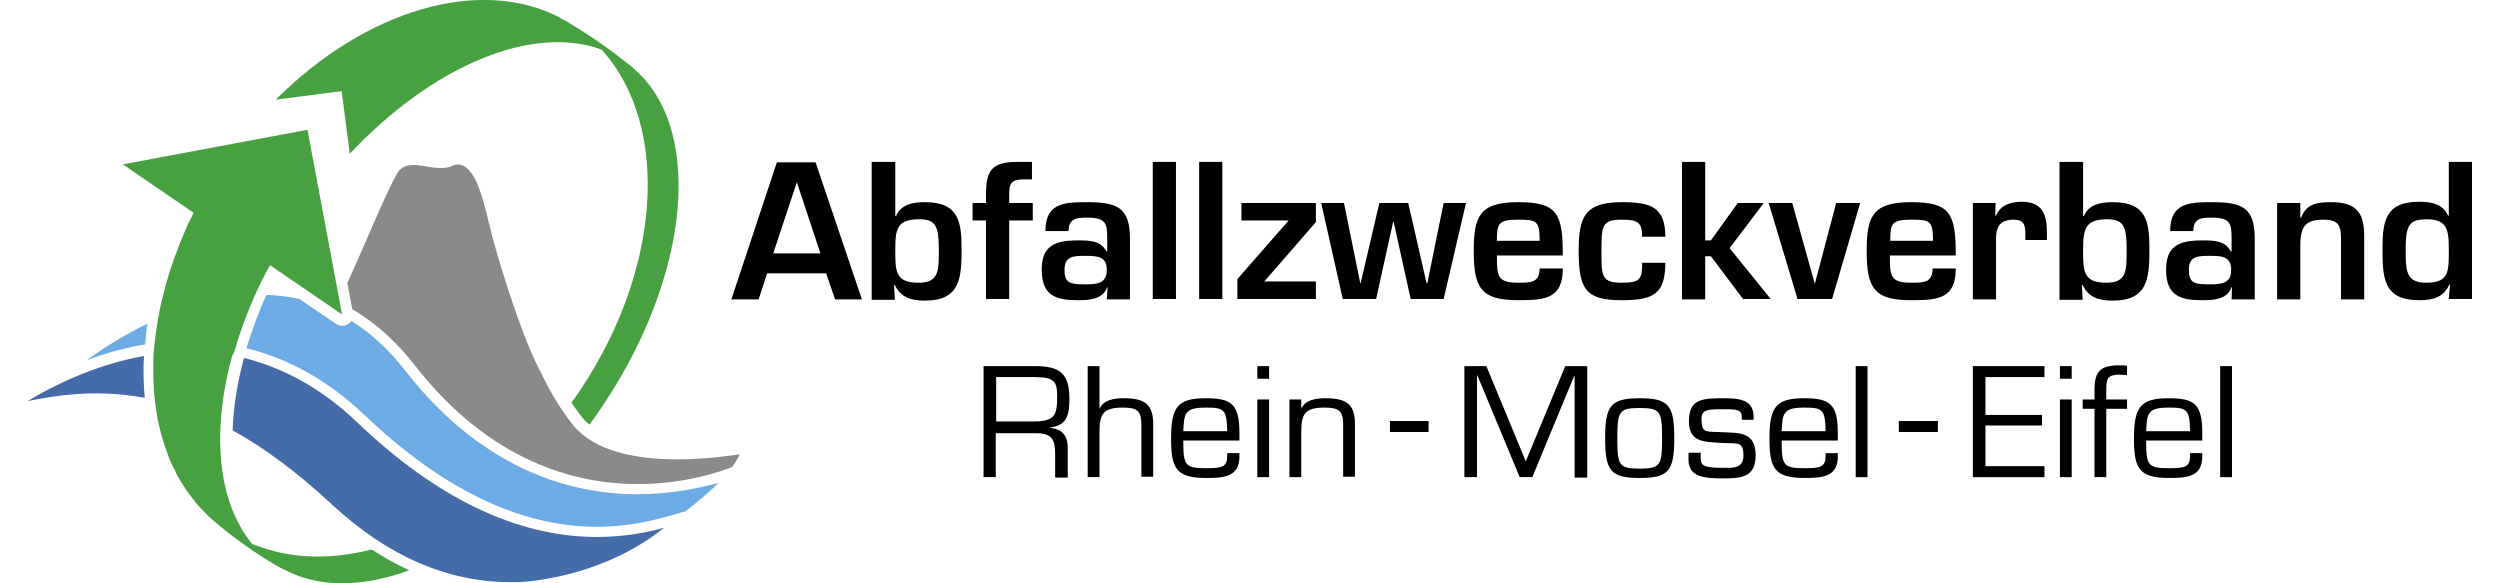 <?xml version="1.0" encoding="utf-8" standalone="no"?><!-- Generator: Adobe Illustrator 19.2.1, SVG Export Plug-In . SVG Version: 6.00 Build 0)  --><svg xmlns="http://www.w3.org/2000/svg" xmlns:xlink="http://www.w3.org/1999/xlink" height="35" id="Ebene_1" style="enable-background:new 0 0 601 143.4;" version="1.1" viewBox="0 0 601 143.4" width="150" x="0px" xml:space="preserve" y="0px">
<style type="text/css">
	.st0{fill:#47A141;}
	.st1{fill:#8A8A8D;}
	.st2{fill:#6DABE4;}
	.st3{fill:#446CA9;}
</style>
<g>
	<path d="M181.8,67.2l-2.1,6.4H173l11.2-33.7h9.5l11.4,33.7h-6.6l-2.2-6.4H181.8z M189.1,44.8L189.1,44.8l-5.8,17.5h11.6L189.1,44.8   z"/>
	<path d="M207.6,39.8h5.7v13.3h0.2c1.2-2.9,4.2-3.4,7.1-3.4c8.1,0,9,4.5,9,11.4c0,7.2-0.3,12.8-9,12.8c-3.3,0-5.9-0.7-7.4-3.8H213   l0.2,3.6h-5.7V39.8z M213.3,61c0,5.6-0.1,8.5,5.7,8.5c5.2,0,5-3.1,5-8.5c0-5.9-1.1-7.1-5-7.1C214,54,213.3,56,213.3,61z"/>
	<path d="M247.1,54.2h-5.8v19.3h-5.7V54.2h-3.3v-4.3h3.3v-2.1c0-5.7,1.3-8,7.6-8h3.7v4.3h-1.7c-3.9-0.1-3.9,1.4-3.9,4.4v1.4h5.8   V54.2z"/>
	<path d="M265.5,70.6h-0.1c-1.1,3.1-4.6,3.2-7.3,3.2c-5.3,0-8.8-1.1-8.8-7.5c0-5.7,3-7.2,8.8-7.2c2.9,0,5.7,0,7.1,2.7h0.2v-3.1   c0-3.8-0.3-5.2-5-5.2c-2.5,0-4.5,0.2-4.5,3.3h-5.7c0-6.9,4.7-7.1,10.1-7.1c7.5,0,10.7,1.2,10.7,9.1v14.8h-5.7L265.5,70.6z    M254.9,66.3c0,3.3,1.3,3.6,5.2,3.6c3,0,5.2-0.3,5.2-3.6c0-3.3-2.4-3.4-5.2-3.4C257.2,62.9,254.9,62.9,254.9,66.3z"/>
	<path d="M282.3,73.5h-5.7V39.8h5.7V73.5z"/>
	<path d="M293.6,73.5H288V39.8h5.7V73.5z"/>
	<path d="M304,69.2h12.7v4.3h-19.3v-4.9l12.6-14.4h-11.6v-4.3h18.3v4.7L304,69.2z"/>
	<path d="M348.1,73.5H340l-4.2-19h-0.1l-4.2,19h-8.2l-5.3-23.6h5.6l4,19.7h0.1l4.6-19.7h7.1l4.5,19.7h0.2l4-19.7h5.5L348.1,73.5z"/>
	<path d="M377.4,66c0,7.4-4.3,7.8-11,7.8c-9,0-10.9-2.9-10.9-12c0-8.5,1.3-12.1,10.9-12.1c9.7,0,11,2.8,11,13.1h-16.2   c0,5.1,0.1,6.7,5.2,6.7c3.1,0,5.3,0,5.3-3.5H377.4z M371.7,59.2c0-4.9-0.7-5.2-5.3-5.2c-4.9,0-5.2,1-5.2,5.2H371.7z"/>
	<path d="M402.6,64.5c0,7.7-2.8,9.3-10.7,9.3c-8.7,0-10.6-2.5-10.6-12c0-8.3,1.3-12.1,10.6-12.1c7,0,10.7,1.1,10.7,8.5h-5.7   c0-3.6-1.1-4.2-5.1-4.2c-4.9,0-4.9,1.7-4.9,7.8c0,5.9-0.1,7.7,4.9,7.7c4.6,0,5.1-0.8,5.1-4.9H402.6z"/>
	<path d="M412.4,59.1h1.4l6.6-9.2h6.4L418.4,61l10.1,12.5h-6.8L413.8,63h-1.4v10.6h-5.7V39.8h5.7V59.1z"/>
	<path d="M443.6,73.5h-8.5L428,49.9h5.8l5.5,19.7h0.1l5.2-19.7h5.9L443.6,73.5z"/>
	<path d="M474,66c0,7.4-4.3,7.8-11,7.8c-9,0-10.9-2.9-10.9-12c0-8.5,1.3-12.1,10.9-12.1c9.7,0,11,2.8,11,13.1h-16.2   c0,5.1,0.1,6.7,5.2,6.7c3.1,0,5.3,0,5.3-3.5H474z M468.4,59.2c0-4.9-0.7-5.2-5.3-5.2c-4.9,0-5.2,1-5.2,5.2H468.4z"/>
	<path d="M483.8,49.9l-0.1,3.1h0.2c1.1-2.6,3.6-3.4,6.3-3.4c5,0,6.2,3,6.2,7.4V59h-5.3v-1.2c0-2.4-0.2-3.8-2.9-3.8   c-3.4,0-4.4,1.9-4.3,5v14.6h-5.7V49.9H483.8z"/>
	<path d="M499.6,39.8h5.7v13.3h0.2c1.2-2.9,4.2-3.4,7.1-3.4c8.1,0,9,4.5,9,11.4c0,7.2-0.3,12.8-9,12.8c-3.3,0-5.9-0.7-7.4-3.8h-0.2   l0.2,3.6h-5.7V39.8z M505.3,61c0,5.6-0.1,8.5,5.7,8.5c5.2,0,5-3.1,5-8.5c0-5.9-1.1-7.1-5-7.1C506.1,54,505.3,56,505.3,61z"/>
	<path d="M541.9,70.6h-0.1c-1.1,3.1-4.6,3.2-7.3,3.2c-5.3,0-8.8-1.1-8.8-7.5c0-5.7,3-7.2,8.8-7.2c2.9,0,5.7,0,7.1,2.7h0.2v-3.1   c0-3.8-0.3-5.2-5-5.2c-2.5,0-4.4,0.2-4.4,3.3h-5.7c0-6.9,4.7-7.1,10.1-7.1c7.6,0,10.7,1.2,10.7,9.1v14.8h-5.7L541.9,70.6z    M531.3,66.3c0,3.3,1.3,3.6,5.2,3.6c3,0,5.2-0.3,5.2-3.6c0-3.3-2.4-3.4-5.2-3.4C533.6,62.9,531.3,62.9,531.3,66.3z"/>
	<path d="M558.7,49.9v3.6h0.2c1.3-3.5,4.1-3.8,7.4-3.8c6.2,0,8.1,2.6,8.1,8.3v15.6h-5.7v-15c0-3.4-0.8-4.6-4.4-4.6   c-4.9,0-5.6,2.3-5.6,6.6v13H553V49.9H558.7z"/>
	<path d="M595.5,70h-0.2c-1.4,3.1-4,3.8-7.4,3.8c-8.8,0-9-5.5-9-12.8c0-6.9,0.9-11.4,9-11.4c2.9,0,5.9,0.5,7.1,3.4h0.2V39.8h5.7   v33.7h-5.7L595.5,70z M584.6,61c0,5.3-0.1,8.5,5,8.5c5.8,0,5.6-2.8,5.6-8.5c0-5-0.7-7.1-5.6-7.1C585.7,54,584.6,55.1,584.6,61z"/>
	<path d="M238.1,117.3H235V90h12.6c5.9,0,8.5,1.6,8.5,7.9c0,3.8-0.4,6.7-4.8,7.2v0.1c3.1,0.2,4.4,2,4.4,4.9v7.3h-3.1v-5.8   c0-3.5-0.8-5.1-4.6-5.1h-10V117.3z M247.7,103.6c4.8-0.1,5.4-1.6,5.4-6.1c0-3.5-0.5-4.8-5.4-4.8h-9.6v10.9H247.7z"/>
	<path d="M263.5,100.5L263.5,100.5c1-2.3,3.8-2.6,6-2.6c4.9,0,7.3,1.3,7.2,6.6v12.7h-2.9v-12.9c0-3.5-1.3-4.1-4.6-4.1   c-4.7,0-5.7,1.5-5.7,5.9v11.2h-2.9V90h2.9V100.5z"/>
	<path d="M297.9,111.5v0.7c0,5.1-3.9,5.3-8.2,5.3c-7.5,0-8.6-2.5-8.6-9.8c0-7.9,1.8-9.8,8.6-9.8c6.2,0,8.2,1.4,8.2,8.5v1.9h-13.8   c0,6.1,0.4,6.8,5.6,6.8c3.9,0,5.2-0.3,5.2-3v-0.7H297.9z M294.9,106c-0.1-5.4-0.8-5.8-5.2-5.8c-5.2,0-5.4,1.3-5.6,5.8H294.9z"/>
	<path d="M305.2,93.1h-2.9V90h2.9V93.1z M305.2,117.3h-2.9V98.2h2.9V117.3z"/>
	<path d="M313.1,100.5L313.1,100.5c1-2.3,3.8-2.6,6-2.6c4.9,0,7.3,1.3,7.2,6.6v12.7h-2.9v-12.9c0-3.5-1.3-4.1-4.6-4.1   c-4.7,0-5.7,1.5-5.7,5.9v11.2h-2.9V98.2h2.9V100.5z"/>
	<path d="M344.4,103.5v2.7h-9.5v-2.7H344.4z"/>
	<path d="M369.9,117.3h-3.1l-10.4-25h-0.1v25h-3.1V90h5.4l9.7,23.4L378,90h5.4v27.4h-3.1v-25h-0.1L369.9,117.3z"/>
	<path d="M396.3,97.9c7.1,0,8.5,1.7,8.5,9.8c0,8.1-1.4,9.8-8.5,9.8c-7.1,0-8.5-1.7-8.5-9.8C387.8,99.7,389.2,97.9,396.3,97.9z    M396.3,115.2c5.1,0,5.5-0.8,5.5-7.4c0-6.7-0.4-7.5-5.5-7.5c-5.1,0-5.5,0.8-5.5,7.5C390.8,114.4,391.2,115.2,396.3,115.2z"/>
	<path d="M424.4,103.2h-3v-0.7c0-1.9-1.5-1.9-4.5-1.9c-3.6,0-5.4,0-5.4,2.3c0,3.4,0.9,3.2,3.9,3.3c4.9,0.3,9.4-0.5,9.4,5.8   c0,5.4-3.7,5.6-8,5.6c-4.2,0-8.5-0.2-8.5-4.5v-1.8h3v1.5c0,1.8,1.1,2.2,5.5,2.2c2,0,5,0.4,5-3c0-3.6-1.5-2.9-5-3.1   c-4.2-0.3-8.4,0.1-8.4-5.3c0-5.5,3.2-5.7,8.4-5.7c3.4,0,7.5,0.1,7.5,4.5V103.2z"/>
	<path d="M445,111.5v0.7c0,5.1-3.9,5.3-8.2,5.3c-7.5,0-8.6-2.5-8.6-9.8c0-7.9,1.8-9.8,8.6-9.8c6.2,0,8.2,1.4,8.2,8.5v1.9h-13.8   c0,6.1,0.4,6.8,5.6,6.8c3.9,0,5.2-0.3,5.2-3v-0.7H445z M442,106c-0.1-5.4-0.8-5.8-5.2-5.8c-5.2,0-5.4,1.3-5.6,5.8H442z"/>
	<path d="M452.3,117.3h-2.9V90h2.9V117.3z"/>
	<path d="M469.6,103.5v2.7H460v-2.7H469.6z"/>
	<path d="M481.3,102h13.9v2.6h-13.9v10h14.5v2.7h-17.6V90h17.6v2.7h-14.5V102z"/>
	<path d="M502.5,93.1h-2.9V90h2.9V93.1z M502.5,117.3h-2.9V98.2h2.9V117.3z"/>
	<path d="M516.1,98.2v2.3H511v16.8h-2.9v-16.8h-2.9v-2.3h2.9v-2.3c0-4.7,1.5-6.1,6.2-6.1c0.6,0,1.2,0,1.8,0.1v2.3   c-0.6,0-1.2-0.1-1.8-0.1c-2.9,0-3.3,0.9-3.3,3.5v2.6H516.1z"/>
	<path d="M534.6,111.5v0.7c0,5.1-3.9,5.3-8.2,5.3c-7.5,0-8.6-2.5-8.6-9.8c0-7.9,1.8-9.8,8.6-9.8c6.2,0,8.2,1.4,8.2,8.5v1.9h-13.8   c0,6.1,0.4,6.8,5.6,6.8c3.9,0,5.2-0.3,5.2-3v-0.7H534.6z M531.6,106c-0.1-5.4-0.8-5.8-5.2-5.8c-5.2,0-5.4,1.3-5.6,5.8H531.6z"/>
	<path d="M541.9,117.3H539V90h2.9V117.3z"/>
</g>
<g>
	<path class="st0" d="M133.4,5.8c-0.4-0.3-0.8-0.5-1.2-0.7c-0.2-0.1-0.4-0.2-0.6-0.3c-0.2-0.1-0.3-0.2-0.5-0.3   c-0.1,0-0.1-0.1-0.1-0.1l0,0C111.2-6,83,2.5,61,24.5l16.2-2.1l2,15.4C99.5,16.2,124,5.9,141.1,12.2c0,0,0,0,0,0l1.3,0.8l5,5.5   l1.3-1.9C142.3,11.3,136.5,7.7,133.4,5.8z"/>
	<path class="st0" d="M51,85.9c0.2-0.6,0.4-1.2,0.5-1.8c1.8-5.6,4.1-11.4,7.1-17.1l1-1.8l17.7,12.1l-8.5-45.4l-45.4,8.5l17.4,11.9   c-0.3,0.6-0.6,1.3-0.9,1.9c-0.2,0.4-0.4,0.7-0.4,0.7l0,0c-0.1,0.2-0.2,0.3-0.2,0.5c-0.6,1.3-1.1,2.6-1.7,4l0,0   c-0.1,0.2-0.1,0.3-0.2,0.5c-0.5,1.2-0.9,2.5-1.4,3.7c-0.2,0.6-0.4,1.2-0.6,1.7c-0.4,1.2-0.8,2.4-1.1,3.6c-0.2,0.6-0.3,1.2-0.5,1.8   c-0.3,1.2-0.6,2.4-0.9,3.5c-0.1,0.6-0.3,1.2-0.4,1.8c-0.2,1.1-0.4,2.3-0.6,3.4c-0.1,0.6-0.2,1.3-0.3,1.9c-0.1,1.1-0.3,2.2-0.4,3.3   c-0.1,0.7-0.1,1.3-0.2,1.9c-0.1,1.1-0.1,2.1-0.1,3.1c0,0.7,0,1.3,0,2c0,1,0,2,0.1,3c0,0.7,0.1,1.4,0.1,2c0.1,0.9,0.2,1.9,0.3,2.8   c0.1,0.7,0.2,1.4,0.3,2.1c0.1,0.9,0.3,1.7,0.5,2.6c0.2,0.7,0.3,1.4,0.5,2.1c0.2,0.8,0.4,1.6,0.7,2.4c0.2,0.7,0.5,1.4,0.7,2.1   c0.3,0.7,0.5,1.5,0.8,2.2c0.3,0.7,0.6,1.4,1,2.1c0.3,0.6,0.6,1.3,0.9,1.9c0.4,0.7,0.8,1.4,1.2,2c0.4,0.6,0.7,1.1,1.1,1.7   c0.5,0.7,1,1.3,1.5,2c0.4,0.5,0.7,1,1.1,1.4c0.6,0.7,1.3,1.4,2,2.1c0.3,0.3,0.7,0.7,1,1c0.3,0.3,0.6,0.5,0.9,0.8l0,0   c9.4,8.1,17.7,12.3,17.7,12.3l-2.2-1.9l-5.3-4.2l-0.7-0.5c-0.4-0.5-0.8-1-1.1-1.5c-0.4-0.6-0.9-1.2-1.3-1.9   c-0.1-0.2-0.2-0.4-0.3-0.6c-5.9-10.2-6.7-25.4-2.1-42.2C50.7,87,50.8,86.5,51,85.9z"/>
</g>
<path class="st1" d="M134.2,104.6c-3.1-3.8-5.9-8.5-8.2-13.4c-0.1-0.2-0.2-0.3-0.3-0.5c-5.4-10.8-10.9-30.2-11.6-33.1  c-0.5-2-1.4-5.6-1.9-7.6c-0.3-1-0.6-2.1-1.1-3.4c-2.2-6.2-4.9-6.7-6.8-5.8c-4.3,2-10.8-2.8-13.5,1.9c-2.7,4.7-8.2,18.1-11.8,26  c-0.1,0.3-0.3,0.6-0.4,0.9l1.2,6.4c5.6,3.3,10.7,7.8,15.3,13.7c18.8,24.2,40.2,29.3,54.9,29.3c11.6,0,20.5-3.1,23.2-4.2  c0.7-0.9,1.3-2,1.9-3.1C175,111.5,144.8,117.5,134.2,104.6z"/>
<g>
	<path class="st0" d="M147.1,15.4c-1.9-1.3-3.9-2.4-6-3.2c17.2,18.9,14.8,55.4-6.9,86.1c-0.2,0.2-0.4,0.5-0.5,0.7   c0.9,1.3,1.8,2.6,2.7,3.7c0.5,0.6,1.1,1.2,1.7,1.7c0.5-0.7,1.1-1.5,1.6-2.2C163.6,68.2,166.9,29.3,147.1,15.4z"/>
	<path class="st0" d="M84.5,135.1c-10.3,2.6-20.3,2.3-29-1.3c1.5,1.7,3.1,3.3,5,4.6c8.8,6.2,20.7,6.4,33.3,1.8c-3-1.4-6.1-3.1-9-5   C84.6,135.2,84.6,135.1,84.5,135.1z"/>
</g>
<g>
	<path class="st2" d="M29.4,79.6c-6,2.9-11.1,6.2-14.8,8.9c0,0,0,0,0.1,0c1.5-0.6,3.1-1.1,4.7-1.6c0.4-0.1,0.8-0.3,1.3-0.4   c0.7-0.2,1.3-0.4,2-0.5c0.7-0.2,1.3-0.3,2-0.5c0.6-0.1,1.1-0.3,1.7-0.4c0.8-0.2,1.7-0.3,2.5-0.4C29,83.1,29.2,81.4,29.4,79.6z"/>
	<path class="st2" d="M149.9,121.5c-15.3,0-37.5-5.3-57-30.3c-4-5.2-8.5-9.3-13.3-12.3c-0.5,0.7-1.3,1.2-2.2,1.2c0,0,0,0-0.1,0   c-0.5,0-1-0.2-1.5-0.5l-9-6.1c-2.6-0.6-5.3-0.9-8.1-1c-2,4.4-3.6,8.8-4.9,13.1c10.5,2.6,20.1,8,28.9,16.3   c19.1,18.3,38.4,27.6,57.2,27.6c8.6,0,15.1-1.9,19.4-3.1c0.7-0.2,1.4-0.4,1.9-0.6c0.1,0,0.2,0,0.4,0c3.4-2.6,6.2-5.1,8.3-7.1   C165.4,119.9,158.4,121.5,149.9,121.5z"/>
</g>
<g>
	<path class="st3" d="M139.9,132c-19.5,0-39.4-9.5-59-28.3c-8.4-8-17.7-13.2-27.7-15.7c-1.7,6.2-2.6,12.1-2.8,17.8   c8,4.4,16.1,10.5,24.5,18.3c13.6,12.6,28.3,19,43.7,19c0,0,0,0,0,0c0.8,0,1.5,0,2.3,0c3.6-0.2,21.1-1.7,35.6-13.4   C152.4,130.9,146.7,132,139.9,132z"/>
	<path class="st3" d="M28.6,87.5C16.4,89.7,6.1,94.9,0,98.6c5.4-1.1,11-1.9,17-1.9c4,0,7.9,0.4,11.8,1.1   C28.5,94.4,28.4,91,28.6,87.5z"/>
</g>
</svg>
